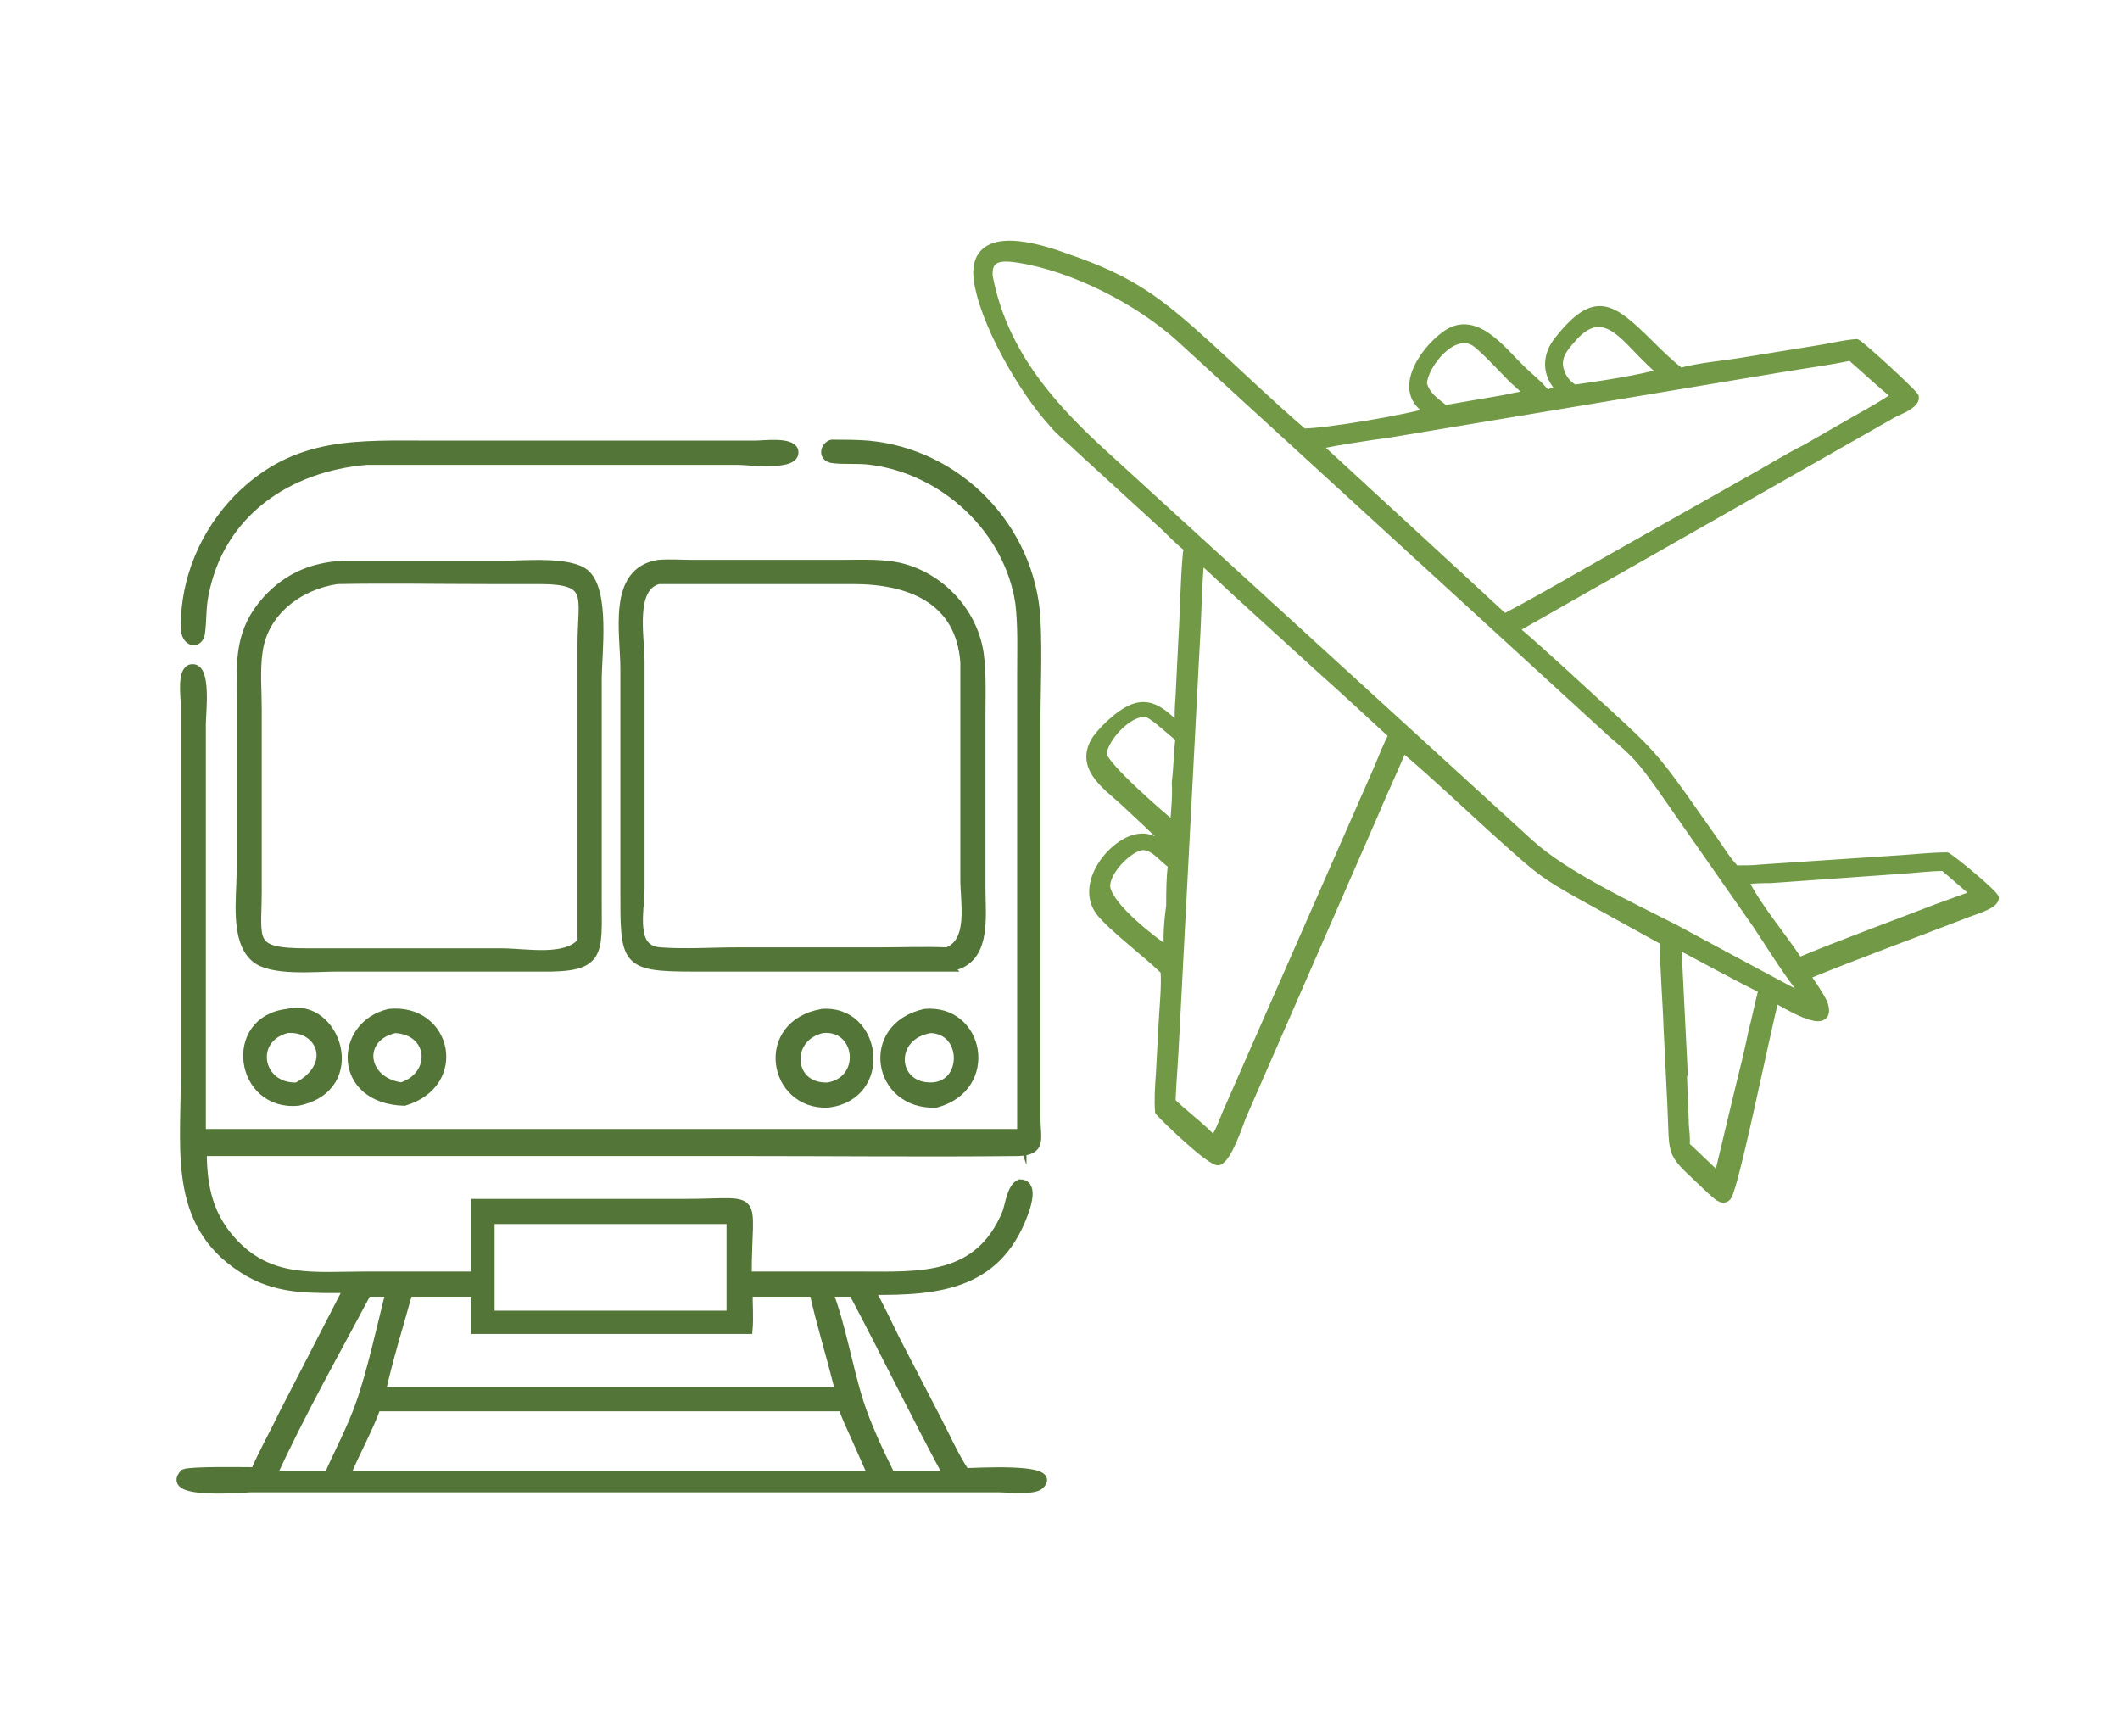 <?xml version="1.0" encoding="UTF-8"?>
<svg xmlns="http://www.w3.org/2000/svg" id="Ebene_1" version="1.1" viewBox="0 0 227.6 186.4">
  <defs>
    <style>
      .st0 {
        fill: #537537;
        stroke: #537537;
        stroke-miterlimit: 10;
      }

      .st1 {
        fill: #729a46;
        stroke: #729a46;
        stroke-linecap: round;
        stroke-linejoin: round;
      }
    </style>
  </defs>
  <path class="st1" d="M127.7,58.9c-.9-.7-1.7-1.5-2.5-2.3l-9.4-8.6c-.9-.9-2-1.7-2.8-2.7-3.1-3.4-7.5-10.9-8-15.6-.4-5.3,6.7-3,9.4-2,7.1,2.4,10,4.7,15.3,9.5,3.4,3.1,6.7,6.3,10.2,9.3,2.5,0,11.3-1.5,13.8-2.3-3.9-1.9-1-6.3,1.4-8.1,3.2-2.5,6.1,1.6,8.2,3.6.9.9,2,1.7,2.7,2.7.5-.2,1.1-.4,1.6-.6-1.6-1.6-1.6-3.6-.2-5.3,3.9-4.9,5.6-3.5,9.5.3,1.1,1.1,2.2,2.2,3.5,3.2,2.1-.6,5-.8,7.2-1.2l7.4-1.2c1.4-.2,2.9-.6,4.3-.7.7.4,5.8,5.1,6.2,5.7h0s0,.2,0,.2c-.2.7-1.6,1.2-2.2,1.5l-40.8,23.2c3.5,3,7,6.3,10.4,9.4,3.8,3.5,4.7,4.4,7.7,8.6l3.1,4.4c.8,1.1,1.6,2.5,2.6,3.5,1,0,1.9,0,2.8-.1l15-1c1.6-.1,3.3-.3,4.9-.3.8.5,4.7,3.7,5.1,4.4-.1.8-2.6,1.4-3.2,1.7-5.7,2.2-11.5,4.3-17.1,6.6.7,1,1.4,2,1.9,3,1.2,3.4-4.5-.3-5.2-.6-1,3.9-4.3,20.2-5.1,21.3-.5.6-1.2-.3-1.6-.6-4.7-4.5-4-3.1-4.3-9.3l-.4-8.1c-.1-3.1-.4-6.3-.4-9.4-2.9-1.6-5.8-3.2-8.7-4.8-4.3-2.4-4.7-2.8-8.4-6.1-3.7-3.3-7.2-6.7-11-9.9-1,2.4-2.1,4.7-3.1,7.1l-14.2,32.5c-.4,1-1.5,4.4-2.5,4.8-.9,0-5.5-4.4-6.3-5.3-.1-1.3,0-2.7.1-4.1l.3-5.6c.1-1.8.3-3.6.2-5.4-1.8-1.8-5.7-4.7-7-6.4-2.2-3,1.5-7.5,4.2-7.8,1.5-.2,2.5.9,3.6,1.8,0-.3,0-.5,0-.8-1.7-1.8-3.5-3.4-5.3-5.1-1.9-1.7-4.8-3.7-2.8-6.6.9-1.2,3-3.2,4.5-3.4,1.8-.3,3.1,1.3,4.3,2.3,0-1.1,0-2.2.1-3.3l.3-6.1c.2-3.2.2-6.3.5-9.5ZM106.1,29.8c1.5,7.7,6.2,13.3,11.7,18.4l46.3,42.3c3.8,3.5,10.9,6.8,15.6,9.2l9.3,5c1.7.9,3.3,1.8,5,2.6-.3-.5-.6-1-.9-1.5-1.6-2.1-3-4.4-4.4-6.5l-10.4-14.9c-2-2.8-2.6-3.5-5.2-5.7l-46.3-42.4c-4.5-4.1-11.6-7.7-17.5-8.6-1.9-.3-3.5-.2-3.2,2.2ZM118.7,95.3c.4,2.2,5.1,5.8,6.8,6.9-.2-1.5,0-3.5.2-5,0-1.5,0-3,.2-4.4h0c-1.1-.7-2.1-2.3-3.5-2-1.4.3-3.9,2.8-3.7,4.5ZM118.3,81c.3,1.4,6.3,6.6,7.8,7.8.1-1.6.3-3.2.2-4.8.2-1.6.2-3.2.4-4.8-.8-.6-2.5-2.2-3.3-2.6-1.8-.8-4.9,2.4-5.1,4.3ZM125.7,118.3c1.3,1.3,3.5,2.9,4.6,4.2h0c.6-.8,1-1.9,1.4-2.9l16.3-37.1c.5-1.2,1-2.5,1.6-3.6-2.7-2.5-5.4-5-8.1-7.4l-9.1-8.3c-1.2-1.1-2.4-2.3-3.6-3.3-.3,3.1-.3,6.3-.5,9.4l-2.2,42.1c-.1,2.3-.3,4.5-.4,6.8ZM141.1,47.6l13.9,12.8c2.2,2,4.3,4,6.5,6,3.3-1.7,6.5-3.6,9.7-5.4l16.1-9.1c2.2-1.2,4.4-2.6,6.6-3.7l5.4-3.1c1.4-.8,2.9-1.6,4.3-2.6-1.7-1.4-3.3-2.9-4.9-4.3-2.3.5-4.7.8-7.1,1.2l-42.6,7.1c-.9.1-7.7,1.1-7.9,1.4ZM152.7,41.2c.3,1.3,1.4,2,2.4,2.8l6.4-1.1c.9-.2,1.9-.4,2.8-.5-.6-.6-1.2-1.2-1.8-1.7-1-1-3.1-3.3-4.1-4-2.5-1.6-5.6,2.5-5.7,4.4ZM167.3,39.3c.2,1.1.7,1.9,1.7,2.5,2.2-.3,7.6-1.1,9.6-1.8-.7-.5-1.2-1-1.8-1.6-2.3-2.2-4.6-5.8-7.8-2.4-.8.9-1.8,1.9-1.7,3.2ZM180.6,115.2l.2,5.1c0,.9.2,1.8.1,2.7,1.2,1.1,2.4,2.3,3.6,3.4l2.3-9.6c.5-2,1-4,1.4-6,.4-1.5.7-3.1,1.1-4.6-3-1.5-6.3-3.3-9.3-4.9l.7,14ZM187.2,94.6c1.6,3.1,4,5.8,5.9,8.7,4.8-2,9.8-3.8,14.7-5.7l4.4-1.6c-1.2-1-2.3-2-3.5-3-1.5,0-3,.2-4.5.3l-14.1,1c-.6,0-2.2,0-2.7.2h0Z"></path>
  <g>
    <path class="st0" d="M39.4,49.4c-8.5.7-15.8,5.6-17.5,14.4-.3,1.4-.2,2.8-.4,4.2-.2,1.2-1.6,1-1.6-.7,0-5.2,2.1-10.1,5.7-13.8,6.2-6.2,12.7-5.7,20.8-5.7h34.7c.8,0,3.8-.4,4.1.6.4,1.7-4.9,1-6,1h-39.8Z"></path>
    <path class="st0" d="M109.7,122v-49.7c0-2.5.1-5.1-.2-7.6-1.2-7.9-8.1-14.3-16-15.3-1.4-.2-3,0-4.2-.2-1-.2-.7-1.3,0-1.5,1.3,0,2.6,0,3.9.1,9.7.9,17.4,8.9,18,18.6.2,3.8,0,7.8,0,11.6v41.9c0,2.4.7,3.6-1.9,3.7-9.8.1-19.7,0-29.5,0H21.7c0,3.9.7,7.1,3.5,10,4,4.1,8.6,3.4,13.9,3.4h12c0-2.6,0-5.2,0-7.8h0c1.2,0,2.5,0,3.7,0h18.7c8.4,0,6.7-1.4,6.7,7.8h12.2c6.3,0,12.7.5,15.7-6.8.3-.8.5-2.7,1.4-3.1,1.3,0,.8,1.8.6,2.5-2.7,8.3-9.1,9-16.7,8.9,1,1.7,1.8,3.5,2.7,5.3l4.4,8.5c1,1.9,1.9,4,3.1,5.8,1,0,10.1-.6,8,1.3-.6.6-3.5.3-4.3.3h-29.2s-51.2,0-51.2,0c-.5,0-9.3.8-7.1-1.5.8-.3,6.2-.2,7.6-.2.9-2.1,2.1-4.2,3.1-6.3l6.9-13.4c-3.8,0-7.2.2-10.6-1.7-8.2-4.7-6.9-12.6-6.9-20.5v-40.6c0-.7-.4-3.6.7-3.7,1.6-.2,1,4.8,1,5.9v44h88ZM52.6,130.9c0,3.4,0,6.9,0,10.3h25.9v-10.3h-25.9ZM39.4,138.7c-3.3,6.2-7.3,13.3-10.2,19.7h6.1c1.1-2.5,2.5-5.1,3.4-7.7,1.1-3,2.4-8.8,3.2-12-.9,0-1.8,0-2.7,0ZM43.8,138.7c-1,3.6-2.1,7.1-2.9,10.7h49.3l-.3-1.1c-.8-3.2-1.8-6.4-2.5-9.6-2.4,0-4.8,0-7.1,0,0,1.3.1,2.8,0,4-1.5,0-3.1,0-4.6,0h-19.4c-1.7,0-3.5,0-5.2,0v-4h-7.3ZM88.9,138.7c1.4,3.6,2.1,8,3.3,11.8.8,2.5,2.2,5.5,3.4,7.9h6.2c-3.5-6.5-6.7-13.1-10.2-19.7h-2.7ZM40.4,151c-.9,2.5-2.3,4.9-3.3,7.4h56.6l-2-4.5c-.4-.9-.9-1.9-1.2-2.9h-50.2Z"></path>
    <path class="st0" d="M53.2,103.8h-17c-2.4,0-7.1.5-8.8-1-2.2-1.9-1.5-6.4-1.5-9.1v-18.8c0-4.1-.2-7.2,2.8-10.5,2.2-2.4,4.8-3.5,8-3.7h17.1c2.4,0,7.3-.5,9,.9,2.2,1.9,1.3,8.6,1.3,11.4v23.6c0,5.8.5,7.3-6,7.2h-4.8ZM36.2,62.2c-4.1.6-7.9,3.4-8.5,7.7-.3,2-.1,4.2-.1,6.2v19.5c0,5.4-1,6.7,5.3,6.7h20.9c2.7,0,7,.9,8.7-1.2,0-2.4,0-4.9,0-7.3v-24.6c0-5.2,1.3-7-4.6-7h-5.4c-5.4,0-10.8-.1-16.2,0Z"></path>
    <path class="st0" d="M101.8,103.8h-27.5c-7.3,0-7.2-.6-7.2-8.3v-23.7c0-3.9-1.4-10.4,3.6-11.2,1.2-.1,2.5,0,3.6,0h16c1.9,0,3.8-.1,5.7.2,4.6.8,8.4,4.7,9.1,9.3.3,2.2.2,4.4.2,6.6v18.7c0,3.1.7,7.9-3.5,8.4ZM70.7,62.2c-3.1.8-2,6.1-2,8.8v24.3c0,2.6-1.1,6.7,2.2,6.9,2.7.2,5.5,0,8.2,0h15.1c2.5,0,5-.1,7.5,0,2.8-1.1,1.9-5.2,1.9-7.8v-18c0-1.8,0-3.5,0-5.3-.5-6.9-6.1-8.9-12-8.9h-20.9Z"></path>
    <path class="st0" d="M32,118.2c-6.3.6-7.6-8.7-1.1-9.4,5.1-1.3,8.3,7.9,1.1,9.4ZM30.8,110.4c-4.2,1.1-3.1,6.5,1.1,6.3,4.4-2.3,2.6-6.6-1.1-6.3Z"></path>
    <path class="st0" d="M43.4,118.2c-7.2-.2-7.1-8.1-1.6-9.4,6.2-.6,8,7.5,1.6,9.4ZM42.4,110.4c-4.1.9-3.6,5.7.7,6.3,3.8-1.2,3.5-6.1-.7-6.3Z"></path>
    <path class="st0" d="M88.9,118.4c-5.9.3-7.5-8.4-.6-9.6,5.9-.4,7.1,8.8.6,9.6ZM88.3,110.4c-4.1.9-3.7,6.5.6,6.3,4.2-.7,3.5-6.7-.6-6.3Z"></path>
    <path class="st0" d="M100.5,118.4c-6.3.3-7.8-8.1-1.2-9.6,5.9-.5,7.5,7.9,1.2,9.6ZM99.9,110.4c-4.5.7-4.2,6.3,0,6.3,4,0,4-6.2,0-6.3Z"></path>
  </g>
</svg>

